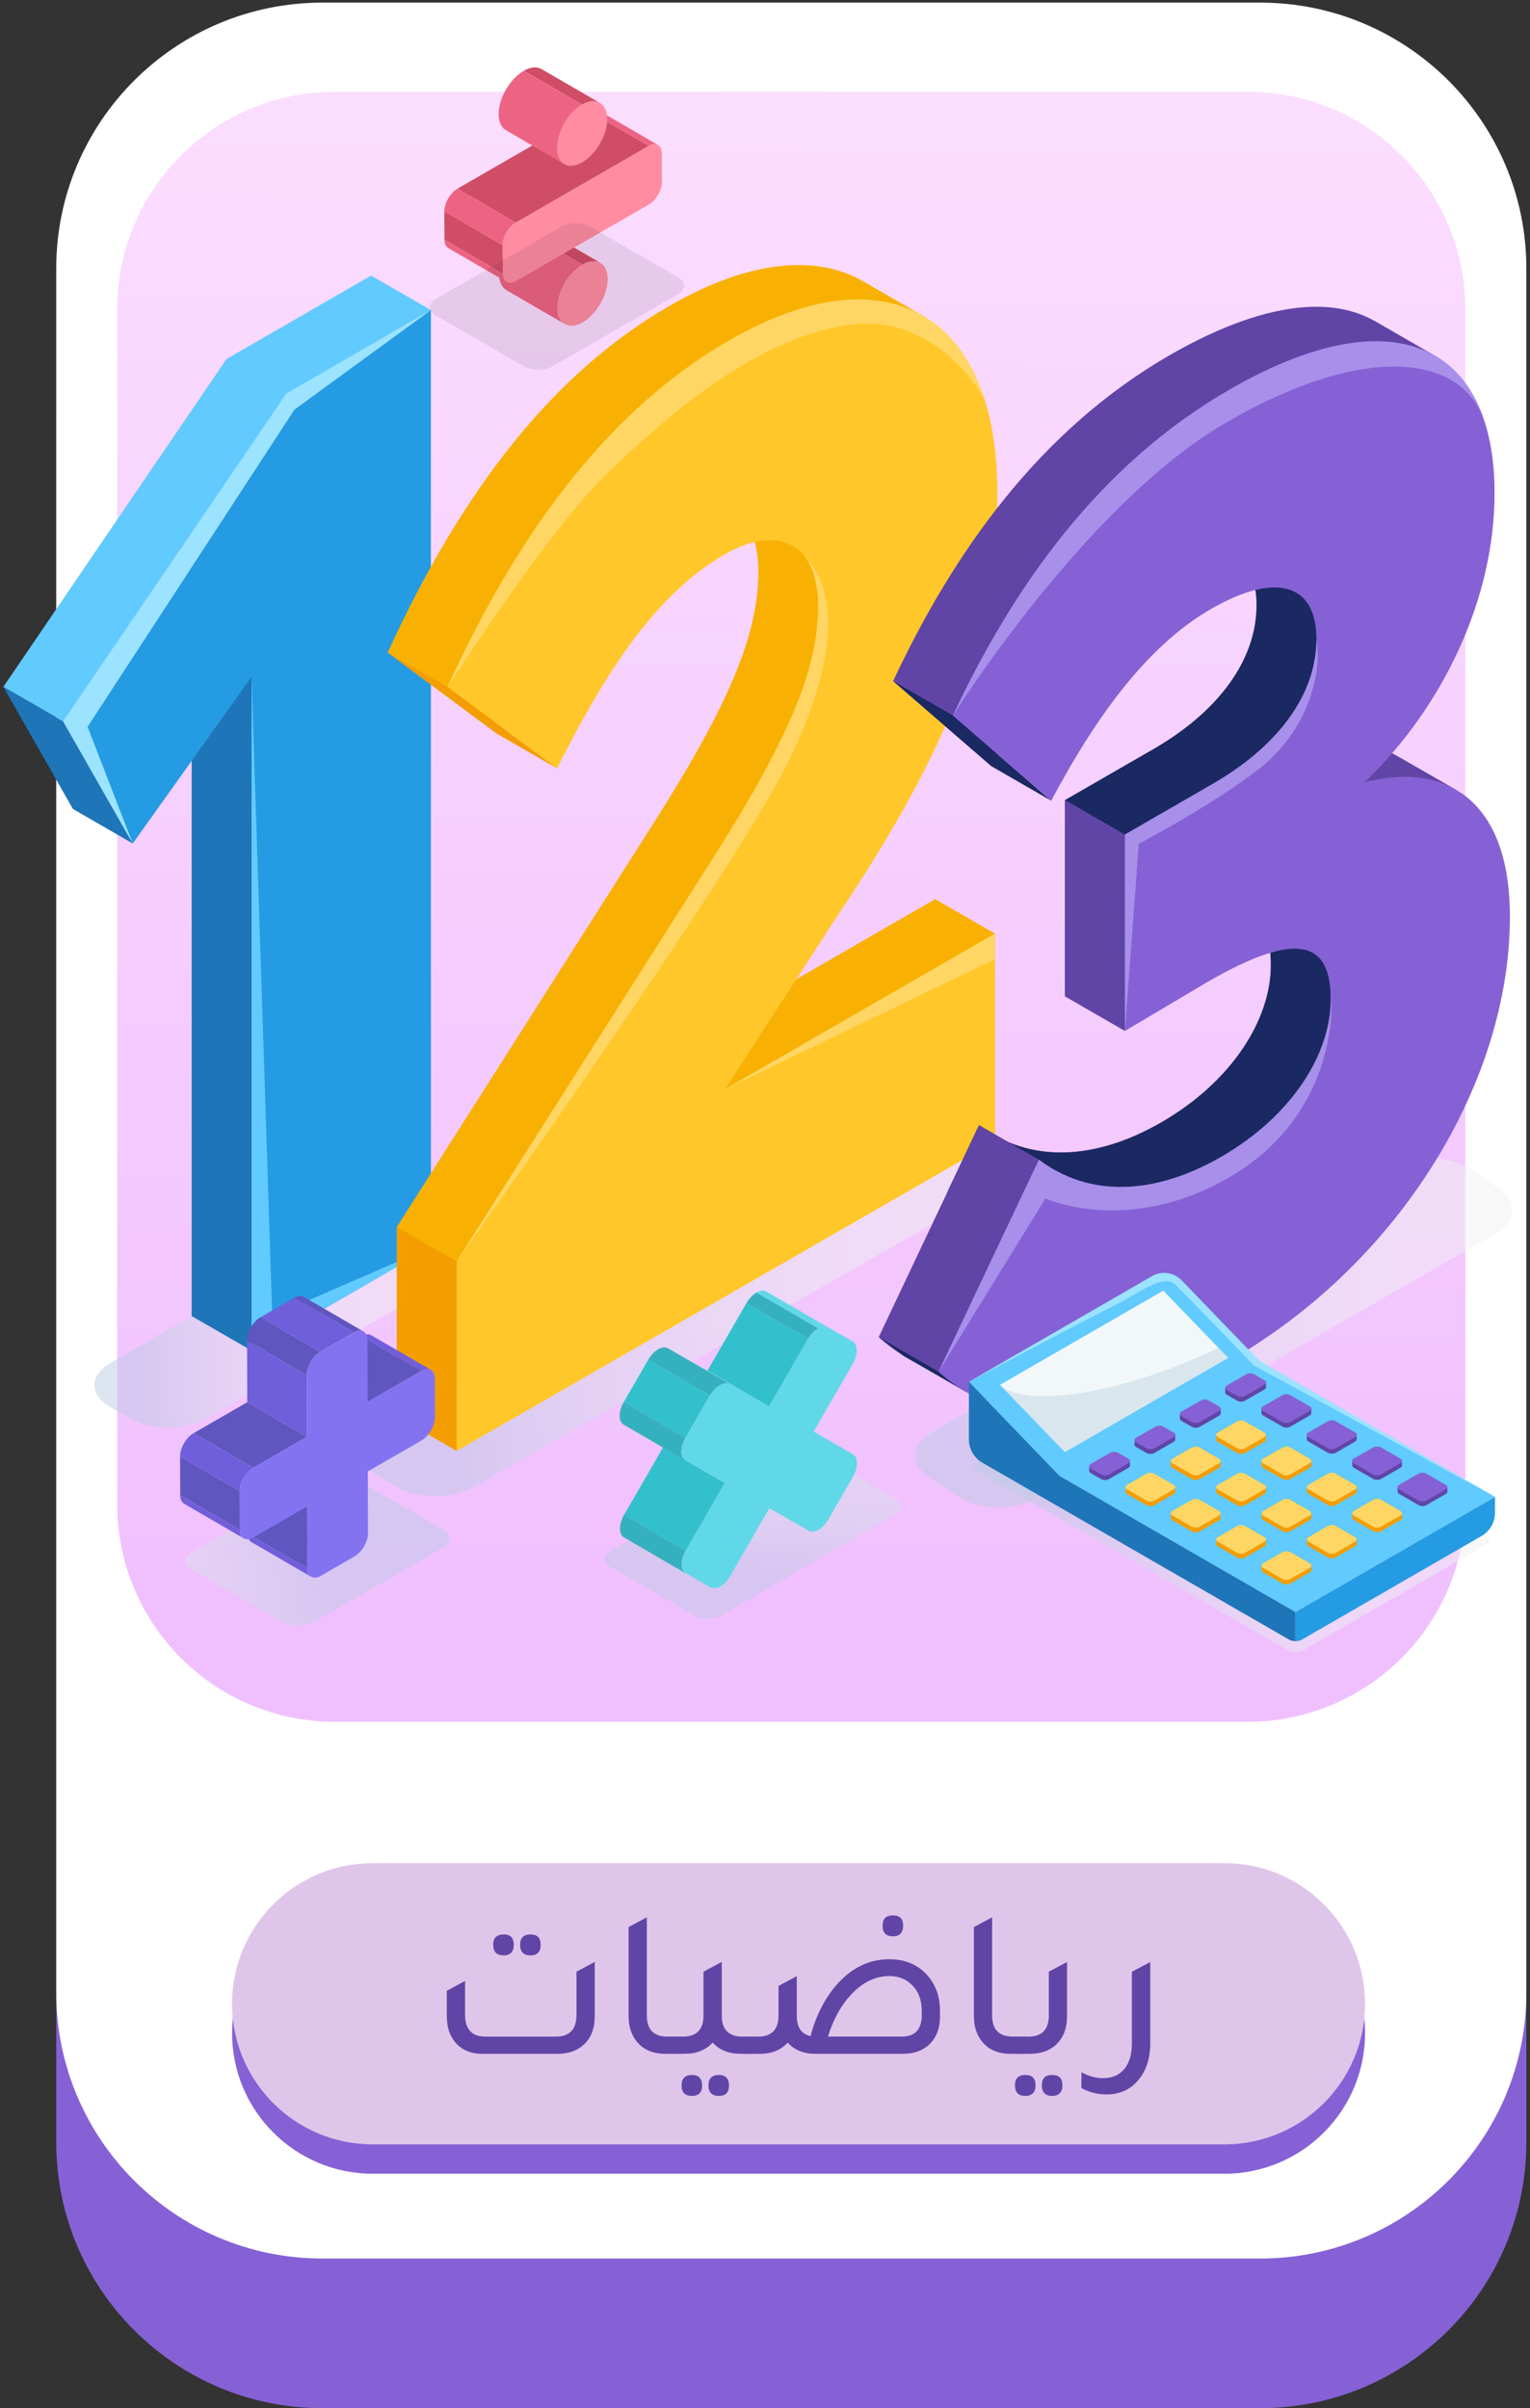 <svg width="263" height="414" viewBox="0 0 263 414" fill="none" xmlns="http://www.w3.org/2000/svg">
<rect x="0" y="0" width="263" height="414" fill="#333333" stroke="none"/>
<path d="M216.612 26.175H55.427C30.154 26.175 9.666 46.643 9.666 71.892V368.274C9.666 393.523 30.154 413.992 55.427 413.992H216.612C241.885 413.992 262.373 393.523 262.373 368.274V71.892C262.373 46.643 241.885 26.175 216.612 26.175Z" fill="#8661D5"/>
<path d="M216.612 0.449H55.427C30.154 0.449 9.666 20.917 9.666 46.166V342.548C9.666 367.797 30.154 388.266 55.427 388.266H216.612C241.885 388.266 262.373 367.797 262.373 342.548V46.166C262.373 20.917 241.885 0.449 216.612 0.449Z" fill="white"/>
<path d="M214.438 15.772H57.593C36.91 15.772 20.144 32.523 20.144 53.186V258.587C20.144 279.25 36.91 296 57.593 296H214.438C235.121 296 251.887 279.25 251.887 258.587V53.186C251.887 32.523 235.121 15.772 214.438 15.772Z" fill="url(#paint0_linear_87_4686)"/>
<path d="M210.449 325.346H64.089C50.726 325.346 39.894 336.168 39.894 349.518C39.894 362.868 50.726 373.691 64.089 373.691H210.449C223.812 373.691 234.644 362.868 234.644 349.518C234.644 336.168 223.812 325.346 210.449 325.346Z" fill="#8661D5"/>
<path d="M210.449 320.295H64.089C50.726 320.295 39.894 331.117 39.894 344.467C39.894 357.818 50.726 368.64 64.089 368.64H210.449C223.812 368.64 234.644 357.818 234.644 344.467C234.644 331.117 223.812 320.295 210.449 320.295Z" fill="white"/>
<g opacity="0.26">
<path d="M210.449 320.295H64.089C50.726 320.295 39.894 331.117 39.894 344.467C39.894 357.818 50.726 368.64 64.089 368.64H210.449C223.812 368.64 234.644 357.818 234.644 344.467C234.644 331.117 223.812 320.295 210.449 320.295Z" fill="#841DAA"/>
</g>
<path style="mix-blend-mode:multiply" opacity="0.5" d="M18.972 234.317L57.218 212.259C60.849 210.16 66.735 210.16 70.366 212.259L73.728 214.203C77.359 216.301 77.359 219.693 73.728 221.783L35.441 243.833C31.81 245.923 25.916 245.923 22.285 243.833L18.963 241.913C15.332 239.815 15.332 236.423 18.963 234.325L18.972 234.317Z" fill="url(#paint1_linear_87_4686)"/>
<path d="M43.239 232.178L32.949 226.248V110.38L43.239 116.35V232.178Z" fill="#1E75B8"/>
<path d="M43.24 116.35L22.822 145.012L10.854 124.02L49.223 67.655L74.07 53.316V214.398L43.24 232.186V116.35Z" fill="#259BE3"/>
<path d="M74.07 53.308L63.788 47.378L38.941 61.718L49.224 67.647L74.07 53.308Z" fill="#61CAFF"/>
<path d="M49.223 67.647L10.854 124.011L0.572 118.082L38.941 61.718L49.223 67.647Z" fill="#61CAFF"/>
<path d="M22.822 145.012L12.54 139.074L0.572 118.082L10.854 124.011L22.822 145.012Z" fill="#1E75B8"/>
<path d="M22.822 145.012L10.854 124.011L49.223 67.647L74.07 53.308L50.615 70.42L15.055 124.947L22.822 145.012Z" fill="#9CE3FF"/>
<path d="M43.239 116.35L46.797 226.248L74.07 214.39L43.239 232.178V116.35Z" fill="#61CAFF"/>
<path style="mix-blend-mode:multiply" opacity="0.5" d="M64.919 246.11L154.178 194.105C157.801 191.999 163.67 191.999 167.293 194.105L171.339 196.464C174.962 198.578 174.946 201.978 171.315 204.068L81.413 255.651C77.774 257.741 71.888 257.733 68.257 255.634L64.935 253.723C61.304 251.625 61.296 248.217 64.919 246.11Z" fill="url(#paint2_linear_87_4686)"/>
<path d="M171.021 160.498L160.739 154.569V190.144L171.021 196.22V160.498Z" fill="#F8B102"/>
<path d="M133.345 152.015C154.463 120.603 161.155 100.099 161.155 78.765C161.155 67.98 158.802 59.627 154.585 53.991L158.468 54.194L148.381 48.371H148.365C144.921 46.37 140.867 45.426 136.3 45.581H136.251H136.275C130.048 45.8 122.892 48.078 115.044 52.6C95.155 64.076 79.483 84.133 66.637 112.177L85.467 126.167C94.618 107.989 103.068 95.845 114.335 89.355C123.136 84.28 130.357 87.151 130.357 98.171C130.357 108.021 126.482 119.164 112.935 140.579L68.224 210.917V243.507L160.747 190.291V154.569L114.335 181.344L133.353 152.015H133.345Z" fill="#F8B102"/>
<path d="M78.499 216.846L123.209 146.508C136.764 125.093 140.631 113.95 140.631 104.101C140.631 93.08 133.418 90.209 124.61 95.284C113.342 101.783 104.9 113.926 95.741 132.096L76.911 118.107C89.758 90.062 105.429 70.005 125.318 58.529C152.428 42.897 171.437 53.975 171.437 84.686C171.437 106.02 164.745 126.533 143.627 157.936L124.61 187.265L171.022 160.49V196.212L78.499 249.429V216.838V216.846Z" fill="#FFC729"/>
<path d="M78.498 216.846L68.216 210.917V243.507L78.498 249.437V216.846Z" fill="#F39D00"/>
<path d="M76.919 118.107L66.637 112.177L85.467 126.167L95.749 132.096L76.919 118.107Z" fill="#F39D00"/>
<path d="M104.59 81.148C114.832 71.404 129.47 58.505 145.32 55.943C161.114 53.381 169.125 68.436 169.19 68.558C163.418 50.607 146.957 46.061 125.326 58.538C105.437 70.014 89.766 90.071 76.919 118.115C76.919 118.115 94.349 90.9 104.59 81.156V81.148Z" fill="#FFD664"/>
<path d="M138.392 95.772C139.8 97.643 140.631 100.4 140.631 104.101C140.631 113.95 136.756 125.093 123.209 146.508L78.498 216.846C78.498 216.846 126.538 149.624 135.803 130.372C145.068 111.12 143.122 100.4 138.392 95.772Z" fill="#FFD664"/>
<path d="M124.609 187.265L171.022 164.906V160.498L124.609 187.265Z" fill="#FFD664"/>
<path style="mix-blend-mode:multiply" opacity="0.5" d="M160.112 246.265L239.838 200.579C243.477 198.497 249.265 198.676 252.766 200.978L257.398 204.093C260.898 206.395 260.793 209.957 257.162 212.047L177.811 257.676C174.18 259.766 168.367 259.628 164.834 257.375L159.933 254.122C156.4 251.869 156.481 248.347 160.12 246.265H160.112Z" fill="url(#paint3_linear_87_4686)"/>
<path d="M250.242 135.748L240.506 130.144H240.449C236.028 127.354 230.345 126.972 224.28 128.558C237.835 115.585 246.636 96.911 246.636 78.855C246.636 73.056 245.732 68.135 244.006 64.166L244.763 64.597L246.896 61.295L236.223 55.13H236.191C232.902 53.283 228.896 52.47 224.207 52.812C217.711 53.283 209.936 55.943 201.046 61.067C178.69 73.958 163.906 94.918 153.526 117.082L170.427 131.722C178.348 116.838 187.149 104.963 197.887 98.765C208.796 92.47 216.017 94.17 216.017 104.019C216.017 113.869 209.504 122.547 197.358 129.314L183.103 137.537V171.299L197.358 162.84C212.671 154.007 218.476 155.813 218.476 165.898C218.476 175.276 211.784 185.931 199.646 192.942C188.378 199.441 177.119 200.075 168.311 193.43L151.06 229.876C161.798 239.628 178.87 240.799 201.225 227.908C230.443 211.055 249.282 180.026 249.282 151.657C249.282 144.776 247.971 139.562 245.748 135.748H250.25H250.242Z" fill="#6045A6"/>
<path d="M180.693 217.879L227.252 206.208C227.293 206.167 227.325 206.126 227.358 206.078L240.107 164.516L224.337 152.657L224.964 138.993L226.796 128.021C225.966 128.168 225.127 128.338 224.272 128.558C225.282 127.59 226.251 126.59 227.203 125.565L233.757 86.264L207.371 90.583L202.853 96.366C210.913 93.267 215.993 95.772 215.993 104.028C215.993 113.405 209.48 122.556 197.334 129.323L183.078 137.545V171.307L197.334 162.848C212.647 154.016 218.451 155.821 218.451 165.907C218.451 175.284 211.759 185.939 199.621 192.95C188.354 199.449 177.095 200.083 168.286 193.438L162.986 204.638L180.677 217.879H180.693Z" fill="#1A2962"/>
<path d="M178.585 199.367L168.311 193.43L151.06 229.876L161.334 235.805L178.585 199.367Z" fill="#6045A6"/>
<path d="M193.369 143.475L183.095 137.545V171.307L193.369 177.236V143.475Z" fill="#6045A6"/>
<path d="M163.8 123.011L153.526 117.082L170.419 131.722L180.693 137.651L163.8 123.011Z" fill="#1A2962"/>
<path d="M155.366 233.113L166.235 239.392L161.334 235.805L151.06 229.876L155.366 233.113Z" fill="#1A2962"/>
<path d="M161.333 235.805L178.584 199.359C187.385 206.004 198.652 205.37 209.919 198.871C222.066 191.868 228.75 181.206 228.75 171.828C228.75 161.742 222.937 159.937 207.632 168.77L193.377 177.228V143.467L207.632 135.244C219.778 128.477 226.291 119.327 226.291 109.949C226.291 100.099 219.07 98.399 208.161 104.695C197.423 110.884 188.622 122.767 180.701 137.651L163.8 123.011C174.18 100.847 188.972 79.888 211.319 66.996C239.838 50.55 256.909 59.457 256.909 84.784C256.909 102.84 248.109 121.514 234.554 134.487C247.93 130.99 259.547 136.952 259.547 157.586C259.547 185.955 240.709 216.984 211.49 233.837C189.135 246.728 172.063 245.557 161.325 235.805H161.333Z" fill="#8661D5"/>
<path d="M255.298 72.844C250.438 57.098 234.742 53.487 211.32 66.996C188.965 79.888 174.181 100.847 163.801 123.011C163.801 123.011 186.376 86.947 210.449 72.836C234.522 58.724 251.651 60.807 255.306 72.836L255.298 72.844Z" fill="#A78FEA"/>
<path d="M207.624 135.244L193.369 143.466V177.228L195.754 145.052C195.754 145.052 208.292 138.521 216.465 132.145C224.639 125.768 227.366 115.919 226.283 109.941C226.283 119.318 219.771 128.468 207.624 135.235V135.244Z" fill="#A78FEA"/>
<path d="M211.556 202.247C227.439 192.91 229.54 176.927 228.693 170.445C228.718 170.892 228.75 171.348 228.75 171.836C228.75 181.214 222.058 191.868 209.92 198.879C198.653 205.378 187.394 206.012 178.585 199.367L161.334 235.813L179.708 206.029C179.708 206.029 194.012 212.568 211.556 202.255V202.247Z" fill="#A78FEA"/>
<path style="mix-blend-mode:multiply" opacity="0.5" d="M53.84 278.896L76.244 266.004C77.668 265.175 77.66 263.841 76.236 263.019L60.54 253.967C59.115 253.145 56.811 253.145 55.386 253.967L32.982 266.858C31.566 267.68 31.574 269.014 32.998 269.835L48.694 278.888C50.119 279.709 52.423 279.709 53.84 278.888V278.896Z" fill="url(#paint4_linear_87_4686)"/>
<path d="M53.498 271.072L43.24 265.118C42.825 264.874 42.565 264.362 42.565 263.63L52.822 269.583C52.822 270.315 53.083 270.828 53.498 271.072Z" fill="#715EDA"/>
<path d="M63.821 229.551L74.078 235.504C73.655 235.26 73.069 235.293 72.426 235.667L62.168 229.713C62.811 229.339 63.397 229.307 63.821 229.551Z" fill="#715EDA"/>
<path d="M52.822 269.583L42.564 263.629L42.531 253.032L52.789 258.985L52.822 269.583Z" fill="#6056BF"/>
<path d="M63.193 240.994L52.935 235.041L62.167 229.713L72.425 235.667L63.193 240.994Z" fill="#6056BF"/>
<path d="M41.905 264.467L31.647 258.514C31.232 258.27 30.972 257.757 30.972 257.025L41.229 262.979C41.229 263.711 41.49 264.223 41.905 264.467Z" fill="#715EDA"/>
<path d="M52.228 222.946L62.486 228.9C62.062 228.656 61.476 228.688 60.833 229.063L50.575 223.109C51.218 222.735 51.804 222.702 52.228 222.946Z" fill="#6056BF"/>
<path d="M41.229 262.979L30.98 257.025L30.955 250.388L41.213 256.342L41.229 262.979Z" fill="#6056BF"/>
<path d="M43.525 252.332L33.275 246.379L42.499 241.059L52.757 247.013L43.525 252.332Z" fill="#6056BF"/>
<path d="M52.757 247.013L42.499 241.059L42.467 230.453L52.725 236.407L52.757 247.013Z" fill="#715EDA"/>
<path d="M55.037 232.405L44.787 226.452L50.575 223.109L60.833 229.063L55.037 232.405Z" fill="#715EDA"/>
<path d="M41.213 256.342L30.955 250.388C30.955 248.916 31.989 247.119 33.267 246.387L43.525 252.34C42.247 253.081 41.205 254.878 41.213 256.342Z" fill="#715EDA"/>
<path d="M60.833 229.063C62.111 228.322 63.161 228.916 63.161 230.388L63.194 240.986L72.425 235.659C73.704 234.919 74.754 235.512 74.754 236.984L74.77 243.629C74.77 245.102 73.736 246.899 72.458 247.631L63.226 252.958L63.259 263.556C63.259 265.028 62.225 266.826 60.947 267.558L55.158 270.901C53.88 271.641 52.83 271.047 52.83 269.575L52.797 258.977L43.565 264.296C42.287 265.037 41.237 264.443 41.237 262.971L41.221 256.326C41.221 254.854 42.255 253.056 43.533 252.324L52.765 247.005L52.732 236.407C52.732 234.935 53.766 233.137 55.044 232.405L60.833 229.063Z" fill="#8473F1"/>
<path d="M52.725 236.407L42.467 230.453C42.467 228.981 43.501 227.184 44.779 226.452L55.037 232.405C53.758 233.145 52.716 234.943 52.725 236.407Z" fill="#6056BF"/>
<path d="M93.169 39.367L103.207 45.191C102.426 44.735 101.335 44.8 100.13 45.492L90.092 39.668C91.297 38.977 92.379 38.911 93.169 39.367Z" fill="#D04D66"/>
<path d="M97.085 55.707L87.047 49.883C86.274 49.436 85.793 48.476 85.785 47.118C85.785 44.385 87.706 41.051 90.084 39.676L100.122 45.5C97.736 46.874 95.815 50.209 95.823 52.942C95.823 54.3 96.311 55.26 97.085 55.707Z" fill="#ED6482"/>
<path d="M100.13 45.5C102.515 44.125 104.453 45.223 104.461 47.964C104.461 50.705 102.54 54.032 100.154 55.414C97.769 56.789 95.831 55.683 95.823 52.942C95.823 50.209 97.745 46.874 100.122 45.5H100.13Z" fill="#FF8CA1"/>
<path d="M103.076 19.107L113.114 24.93C112.707 24.694 112.137 24.727 111.511 25.085L101.473 19.261C102.1 18.903 102.669 18.863 103.076 19.107Z" fill="#ED6482"/>
<path d="M87.096 48.476L77.058 42.653C76.651 42.417 76.398 41.921 76.398 41.205L86.436 47.029C86.436 47.744 86.689 48.24 87.096 48.476Z" fill="#ED6482"/>
<path d="M86.436 47.029L76.398 41.197L76.382 36.333L86.42 42.165L86.436 47.029Z" fill="#D04D66"/>
<path d="M88.675 38.269L78.637 32.437L101.472 19.261L111.51 25.093L88.675 38.269Z" fill="#D04D66"/>
<path d="M86.42 42.165L76.382 36.341C76.382 34.91 77.391 33.161 78.637 32.445L88.675 38.269C87.429 38.985 86.42 40.733 86.42 42.165Z" fill="#ED6482"/>
<path d="M111.511 25.093C112.756 24.377 113.766 24.955 113.774 26.386L113.79 31.25C113.79 32.681 112.789 34.422 111.543 35.146L88.699 48.322C87.454 49.038 86.436 48.468 86.436 47.029L86.42 42.165C86.42 40.733 87.429 38.985 88.675 38.269L111.519 25.093H111.511Z" fill="#FF8CA1"/>
<path d="M93.088 11.876L103.126 17.7C102.344 17.244 101.253 17.309 100.057 18L90.019 12.177C91.215 11.486 92.306 11.421 93.088 11.876Z" fill="#D04D66"/>
<path d="M97.012 28.216L86.974 22.392C86.2 21.945 85.72 20.985 85.712 19.627C85.712 16.886 87.633 13.56 90.01 12.185L100.048 18.009C97.663 19.383 95.742 22.718 95.75 25.451C95.75 26.809 96.23 27.769 97.012 28.216Z" fill="#ED6482"/>
<path d="M100.049 18C102.434 16.626 104.372 17.724 104.38 20.465C104.38 23.198 102.459 26.532 100.073 27.907C97.688 29.282 95.75 28.175 95.742 25.443C95.742 22.702 97.663 19.375 100.041 18H100.049Z" fill="#FF8CA1"/>
<path opacity="0.08" d="M95.009 62.97L116.575 50.559C117.942 49.761 117.934 48.476 116.566 47.687L101.457 38.968C100.081 38.179 97.866 38.179 96.491 38.968L74.925 51.38C73.565 52.169 73.565 53.454 74.941 54.251L90.051 62.97C91.427 63.759 93.641 63.759 95.009 62.97Z" fill="black"/>
<path style="mix-blend-mode:multiply" opacity="0.5" d="M124.056 277.668L153.853 260.368C155.155 259.612 155.147 258.383 153.845 257.635L139.451 249.331C138.141 248.575 136.032 248.575 134.721 249.331L104.925 266.631C103.622 267.387 103.631 268.607 104.941 269.364L119.335 277.668C120.645 278.424 122.754 278.424 124.056 277.668Z" fill="url(#paint5_linear_87_4686)"/>
<path d="M139.851 246.143L129.251 239.994L136.024 243.849L146.616 250.006L139.851 246.143Z" fill="#61D8E8"/>
<path d="M142.317 228.192L131.718 222.043L135.967 224.459L146.567 230.616L142.317 228.192Z" fill="#61D8E8"/>
<path d="M140.615 228.363L130.016 222.206C130.626 221.848 131.245 221.767 131.717 222.035L142.317 228.192C141.845 227.924 141.234 228.013 140.615 228.363Z" fill="#61D8E8"/>
<path d="M117.885 270.478L107.286 264.321C106.341 263.792 106.333 262.043 107.277 260.425L117.877 266.582C116.941 268.2 116.941 269.949 117.885 270.478Z" fill="#35B0BE"/>
<path d="M117.869 266.582L107.27 260.433L113.994 248.794L124.594 254.943L117.869 266.582Z" fill="#32C1CC"/>
<path d="M132.197 241.791L121.598 235.642L128.322 223.995L138.922 230.152L132.197 241.791Z" fill="#32C1CC"/>
<path d="M138.922 230.152L128.322 223.995C128.794 223.19 129.405 222.564 130.016 222.206L140.615 228.363C140.005 228.721 139.386 229.339 138.922 230.152Z" fill="#35B0BE"/>
<path d="M125.424 237.936L114.824 231.779L121.598 235.642L132.197 241.791L125.424 237.936Z" fill="#61D8E8"/>
<path d="M117.829 251.088L107.229 244.931C106.285 244.402 106.276 242.653 107.221 241.035L117.821 247.192C116.884 248.81 116.884 250.559 117.829 251.088Z" fill="#35B0BE"/>
<path d="M117.82 247.192L107.221 241.043L111.43 233.739L122.029 239.896L117.82 247.192Z" fill="#32C1CC"/>
<path d="M140.615 228.363C141.226 228.005 141.844 227.924 142.317 228.192L146.566 230.608C147.502 231.145 147.511 232.893 146.574 234.504L139.85 246.135L146.615 249.99C147.551 250.527 147.559 252.275 146.623 253.886L142.406 261.189C141.942 261.995 141.323 262.621 140.713 262.971C140.102 263.329 139.483 263.41 139.011 263.141L132.246 259.286L125.522 270.925C125.057 271.73 124.439 272.357 123.828 272.706C123.218 273.064 122.599 273.146 122.127 272.877L117.885 270.453C116.941 269.925 116.933 268.176 117.877 266.558L124.602 254.919L117.836 251.063C116.892 250.535 116.884 248.786 117.828 247.167L122.045 239.864C122.509 239.058 123.128 238.432 123.739 238.082C124.349 237.725 124.968 237.643 125.44 237.912L132.214 241.767L138.938 230.128C139.41 229.323 140.021 228.696 140.631 228.339L140.615 228.363Z" fill="#61D8E8"/>
<path d="M122.029 239.896L111.43 233.739C111.894 232.934 112.512 232.308 113.123 231.958C113.734 231.6 114.352 231.519 114.825 231.787L125.424 237.944C124.952 237.676 124.341 237.765 123.723 238.115C123.112 238.473 122.493 239.091 122.029 239.896Z" fill="#35B0BE"/>
<path style="mix-blend-mode:multiply" opacity="0.5" d="M167.896 252.845L221.359 283.686C222.091 284.109 223.28 284.109 224.021 283.686L255.657 265.435C256.39 265.012 256.39 264.329 255.657 263.898L202.195 233.056C201.462 232.633 200.273 232.633 199.532 233.056L167.896 251.307C167.164 251.73 167.164 252.413 167.896 252.845Z" fill="url(#paint6_linear_87_4686)"/>
<path d="M222.685 277.107V282.133C222.344 282.133 222.01 282.068 221.708 281.93C221.692 281.93 221.676 281.93 221.66 281.905L221.228 281.661L168.865 251.454C167.44 250.632 166.553 249.103 166.553 247.468V237.537L182.151 253.715L222.677 277.098L222.685 277.107Z" fill="#1E75B8"/>
<path d="M256.984 257.326V260.059C256.984 261.71 256.105 263.223 254.68 264.052L224.159 281.653L223.695 281.922C223.695 281.922 223.671 281.938 223.655 281.938C223.362 282.068 223.028 282.141 222.678 282.141V277.115L256.976 257.334L256.984 257.326Z" fill="#259BE3"/>
<path d="M256.983 257.326L216.449 233.951L203.122 220.116C201.795 218.733 199.687 218.44 198.026 219.4L166.561 237.554L182.151 253.739L222.685 277.123L256.983 257.342V257.326Z" fill="#61CAFF"/>
<path d="M216.848 242.198C216.848 242.198 216.848 242.23 216.848 242.247C216.848 242.263 216.848 242.279 216.848 242.296C216.848 242.312 216.848 242.328 216.848 242.344C216.848 242.361 216.848 242.377 216.848 242.393C216.848 242.409 216.848 242.426 216.848 242.442C216.848 242.458 216.848 242.475 216.848 242.491C216.848 242.507 216.848 242.523 216.848 242.54C216.848 242.556 216.848 242.572 216.848 242.588C216.848 242.605 216.848 242.621 216.848 242.637C216.848 242.653 216.848 242.67 216.848 242.686C216.848 242.702 216.848 242.719 216.848 242.735C216.848 242.751 216.848 242.767 216.848 242.784C216.848 242.8 216.848 242.816 216.848 242.832C216.848 242.849 216.848 242.865 216.848 242.881C216.848 242.897 216.848 242.914 216.848 242.93C216.84 243.076 216.921 243.223 217.117 243.337L220.463 245.264C220.829 245.476 221.423 245.476 221.79 245.264L225.136 243.337C225.331 243.223 225.413 243.076 225.404 242.93C225.404 242.914 225.404 242.897 225.404 242.881C225.404 242.865 225.404 242.849 225.404 242.832C225.404 242.816 225.404 242.8 225.404 242.784C225.404 242.767 225.404 242.751 225.404 242.735C225.404 242.719 225.404 242.702 225.404 242.686C225.404 242.67 225.404 242.653 225.404 242.637C225.404 242.621 225.404 242.605 225.404 242.588C225.404 242.572 225.404 242.556 225.404 242.54C225.404 242.523 225.404 242.507 225.404 242.491C225.404 242.475 225.404 242.458 225.404 242.442C225.404 242.426 225.404 242.409 225.404 242.393C225.404 242.377 225.404 242.361 225.404 242.344C225.404 242.328 225.404 242.312 225.404 242.296C225.404 242.279 225.404 242.263 225.404 242.247C225.404 242.23 225.404 242.214 225.404 242.198C225.413 242.052 225.331 241.905 225.136 241.791L221.79 239.864C221.423 239.652 220.829 239.652 220.463 239.864L217.117 241.791C216.921 241.905 216.84 242.052 216.848 242.198Z" fill="#6045A6"/>
<path d="M225.144 250.779L221.798 248.851C221.431 248.64 220.837 248.64 220.471 248.851L217.125 250.779C216.929 250.893 216.848 251.039 216.856 251.185C216.856 251.202 216.856 251.218 216.856 251.234C216.856 251.25 216.856 251.267 216.856 251.283C216.856 251.299 216.856 251.316 216.856 251.332C216.856 251.348 216.856 251.364 216.856 251.381C216.856 251.397 216.856 251.413 216.856 251.429C216.856 251.446 216.856 251.462 216.856 251.478C216.856 251.494 216.856 251.511 216.856 251.527C216.856 251.543 216.856 251.56 216.856 251.576C216.856 251.592 216.856 251.608 216.856 251.625C216.856 251.641 216.856 251.657 216.856 251.673C216.856 251.69 216.856 251.706 216.856 251.722C216.856 251.738 216.856 251.755 216.856 251.771C216.856 251.787 216.856 251.804 216.856 251.82C216.856 251.836 216.856 251.852 216.856 251.869C216.856 251.885 216.856 251.901 216.856 251.917C216.848 252.064 216.929 252.21 217.125 252.324L220.471 254.252C220.837 254.463 221.431 254.463 221.798 254.252L225.144 252.324C225.339 252.21 225.42 252.064 225.412 251.917C225.412 251.901 225.412 251.885 225.412 251.869C225.412 251.852 225.412 251.836 225.412 251.82C225.412 251.804 225.412 251.787 225.412 251.771C225.412 251.755 225.412 251.738 225.412 251.722C225.412 251.706 225.412 251.69 225.412 251.673C225.412 251.657 225.412 251.641 225.412 251.625C225.412 251.608 225.412 251.592 225.412 251.576C225.412 251.56 225.412 251.543 225.412 251.527C225.412 251.511 225.412 251.494 225.412 251.478C225.412 251.462 225.412 251.446 225.412 251.429C225.412 251.413 225.412 251.397 225.412 251.381C225.412 251.364 225.412 251.348 225.412 251.332C225.412 251.316 225.412 251.299 225.412 251.283C225.412 251.267 225.412 251.25 225.412 251.234C225.412 251.218 225.412 251.202 225.412 251.185C225.42 251.039 225.339 250.893 225.144 250.779Z" fill="#F39D00"/>
<path d="M224.647 246.688C224.647 246.688 224.647 246.72 224.647 246.736C224.647 246.753 224.647 246.769 224.647 246.785C224.647 246.801 224.647 246.818 224.647 246.834C224.647 246.85 224.647 246.867 224.647 246.883C224.647 246.899 224.647 246.915 224.647 246.932C224.647 246.948 224.647 246.964 224.647 246.98C224.647 246.997 224.647 247.013 224.647 247.029C224.647 247.045 224.647 247.062 224.647 247.078C224.647 247.094 224.647 247.111 224.647 247.127C224.647 247.143 224.647 247.159 224.647 247.176C224.647 247.192 224.647 247.208 224.647 247.224C224.647 247.241 224.647 247.257 224.647 247.273C224.647 247.289 224.647 247.306 224.647 247.322C224.647 247.338 224.647 247.355 224.647 247.371C224.647 247.387 224.647 247.403 224.647 247.42C224.639 247.566 224.72 247.712 224.916 247.826L228.262 249.754C228.628 249.965 229.222 249.965 229.589 249.754L232.935 247.826C233.13 247.712 233.211 247.566 233.203 247.42C233.203 247.403 233.203 247.387 233.203 247.371C233.203 247.355 233.203 247.338 233.203 247.322C233.203 247.306 233.203 247.289 233.203 247.273C233.203 247.257 233.203 247.241 233.203 247.224C233.203 247.208 233.203 247.192 233.203 247.176C233.203 247.159 233.203 247.143 233.203 247.127C233.203 247.111 233.203 247.094 233.203 247.078C233.203 247.062 233.203 247.045 233.203 247.029C233.203 247.013 233.203 246.997 233.203 246.98C233.203 246.964 233.203 246.948 233.203 246.932C233.203 246.915 233.203 246.899 233.203 246.883C233.203 246.867 233.203 246.85 233.203 246.834C233.203 246.818 233.203 246.801 233.203 246.785C233.203 246.769 233.203 246.753 233.203 246.736C233.203 246.72 233.203 246.704 233.203 246.688C233.211 246.541 233.13 246.395 232.935 246.281L229.589 244.353C229.222 244.142 228.628 244.142 228.262 244.353L224.916 246.281C224.72 246.395 224.639 246.541 224.647 246.688Z" fill="#6045A6"/>
<path d="M225.144 259.766L221.798 257.839C221.431 257.627 220.837 257.627 220.471 257.839L217.125 259.766C216.929 259.88 216.848 260.026 216.856 260.173C216.856 260.189 216.856 260.205 216.856 260.222C216.856 260.238 216.856 260.254 216.856 260.27C216.856 260.287 216.856 260.303 216.856 260.319C216.856 260.335 216.856 260.352 216.856 260.368C216.856 260.384 216.856 260.401 216.856 260.417C216.856 260.433 216.856 260.449 216.856 260.466C216.856 260.482 216.856 260.498 216.856 260.514C216.856 260.531 216.856 260.547 216.856 260.563C216.856 260.579 216.856 260.596 216.856 260.612C216.856 260.628 216.856 260.645 216.856 260.661C216.856 260.677 216.856 260.693 216.856 260.71C216.856 260.726 216.856 260.742 216.856 260.758C216.856 260.775 216.856 260.791 216.856 260.807C216.856 260.823 216.856 260.84 216.856 260.856C216.856 260.872 216.856 260.889 216.856 260.905C216.848 261.051 216.929 261.198 217.125 261.311L220.471 263.239C220.837 263.451 221.431 263.451 221.798 263.239L225.144 261.311C225.339 261.198 225.42 261.051 225.412 260.905C225.412 260.889 225.412 260.872 225.412 260.856C225.412 260.84 225.412 260.823 225.412 260.807C225.412 260.791 225.412 260.775 225.412 260.758C225.412 260.742 225.412 260.726 225.412 260.71C225.412 260.693 225.412 260.677 225.412 260.661C225.412 260.645 225.412 260.628 225.412 260.612C225.412 260.596 225.412 260.579 225.412 260.563C225.412 260.547 225.412 260.531 225.412 260.514C225.412 260.498 225.412 260.482 225.412 260.466C225.412 260.449 225.412 260.433 225.412 260.417C225.412 260.401 225.412 260.384 225.412 260.368C225.412 260.352 225.412 260.335 225.412 260.319C225.412 260.303 225.412 260.287 225.412 260.27C225.412 260.254 225.412 260.238 225.412 260.222C225.412 260.205 225.412 260.189 225.412 260.173C225.42 260.026 225.339 259.88 225.144 259.766Z" fill="#F39D00"/>
<path d="M232.935 255.277L229.589 253.349C229.222 253.137 228.628 253.137 228.262 253.349L224.916 255.277C224.72 255.39 224.639 255.537 224.647 255.683C224.647 255.699 224.647 255.716 224.647 255.732C224.647 255.748 224.647 255.765 224.647 255.781C224.647 255.797 224.647 255.813 224.647 255.83C224.647 255.846 224.647 255.862 224.647 255.878C224.647 255.895 224.647 255.911 224.647 255.927C224.647 255.943 224.647 255.96 224.647 255.976C224.647 255.992 224.647 256.009 224.647 256.025C224.647 256.041 224.647 256.057 224.647 256.074C224.647 256.09 224.647 256.106 224.647 256.122C224.647 256.139 224.647 256.155 224.647 256.171C224.647 256.187 224.647 256.204 224.647 256.22C224.647 256.236 224.647 256.253 224.647 256.269C224.647 256.285 224.647 256.301 224.647 256.318C224.647 256.334 224.647 256.35 224.647 256.366C224.647 256.383 224.647 256.399 224.647 256.415C224.639 256.562 224.72 256.708 224.916 256.822L228.262 258.75C228.628 258.961 229.222 258.961 229.589 258.75L232.935 256.822C233.13 256.708 233.211 256.562 233.203 256.415C233.203 256.399 233.203 256.383 233.203 256.366C233.203 256.35 233.203 256.334 233.203 256.318C233.203 256.301 233.203 256.285 233.203 256.269C233.203 256.253 233.203 256.236 233.203 256.22C233.203 256.204 233.203 256.187 233.203 256.171C233.203 256.155 233.203 256.139 233.203 256.122C233.203 256.106 233.203 256.09 233.203 256.074C233.203 256.057 233.203 256.041 233.203 256.025C233.203 256.009 233.203 255.992 233.203 255.976C233.203 255.96 233.203 255.943 233.203 255.927C233.203 255.911 233.203 255.895 233.203 255.878C233.203 255.862 233.203 255.846 233.203 255.83C233.203 255.813 233.203 255.797 233.203 255.781C233.203 255.765 233.203 255.748 233.203 255.732C233.203 255.716 233.203 255.699 233.203 255.683C233.211 255.537 233.13 255.39 232.935 255.277Z" fill="#F39D00"/>
<path d="M232.438 251.185C232.438 251.185 232.438 251.218 232.438 251.234C232.438 251.25 232.438 251.267 232.438 251.283C232.438 251.299 232.438 251.316 232.438 251.332C232.438 251.348 232.438 251.364 232.438 251.381C232.438 251.397 232.438 251.413 232.438 251.429C232.438 251.446 232.438 251.462 232.438 251.478C232.438 251.494 232.438 251.511 232.438 251.527C232.438 251.543 232.438 251.56 232.438 251.576C232.438 251.592 232.438 251.608 232.438 251.625C232.438 251.641 232.438 251.657 232.438 251.673C232.438 251.69 232.438 251.706 232.438 251.722C232.438 251.738 232.438 251.755 232.438 251.771C232.438 251.787 232.438 251.804 232.438 251.82C232.438 251.836 232.438 251.852 232.438 251.869C232.438 251.885 232.438 251.901 232.438 251.917C232.43 252.064 232.511 252.21 232.707 252.324L236.053 254.252C236.419 254.463 237.013 254.463 237.38 254.252L240.726 252.324C240.921 252.21 241.002 252.064 240.994 251.917C240.994 251.901 240.994 251.885 240.994 251.869C240.994 251.852 240.994 251.836 240.994 251.82C240.994 251.804 240.994 251.787 240.994 251.771C240.994 251.755 240.994 251.738 240.994 251.722C240.994 251.706 240.994 251.69 240.994 251.673C240.994 251.657 240.994 251.641 240.994 251.625C240.994 251.608 240.994 251.592 240.994 251.576C240.994 251.56 240.994 251.543 240.994 251.527C240.994 251.511 240.994 251.494 240.994 251.478C240.994 251.462 240.994 251.446 240.994 251.429C240.994 251.413 240.994 251.397 240.994 251.381C240.994 251.364 240.994 251.348 240.994 251.332C240.994 251.316 240.994 251.299 240.994 251.283C240.994 251.267 240.994 251.25 240.994 251.234C240.994 251.218 240.994 251.202 240.994 251.185C241.002 251.039 240.921 250.893 240.726 250.779L237.38 248.851C237.013 248.64 236.419 248.64 236.053 248.851L232.707 250.779C232.511 250.893 232.43 251.039 232.438 251.185Z" fill="#6045A6"/>
<path d="M225.144 268.762L221.798 266.834C221.431 266.623 220.837 266.623 220.471 266.834L217.125 268.762C216.929 268.876 216.848 269.022 216.856 269.168C216.856 269.185 216.856 269.201 216.856 269.217C216.856 269.233 216.856 269.25 216.856 269.266C216.856 269.282 216.856 269.299 216.856 269.315C216.856 269.331 216.856 269.347 216.856 269.364C216.856 269.38 216.856 269.396 216.856 269.412C216.856 269.429 216.856 269.445 216.856 269.461C216.856 269.477 216.856 269.494 216.856 269.51C216.856 269.526 216.856 269.543 216.856 269.559C216.856 269.575 216.856 269.591 216.856 269.608C216.856 269.624 216.856 269.64 216.856 269.656C216.856 269.673 216.856 269.689 216.856 269.705C216.856 269.721 216.856 269.738 216.856 269.754C216.856 269.77 216.856 269.787 216.856 269.803C216.856 269.819 216.856 269.835 216.856 269.852C216.856 269.868 216.856 269.884 216.856 269.9C216.848 270.047 216.929 270.193 217.125 270.307L220.471 272.235C220.837 272.446 221.431 272.446 221.798 272.235L225.144 270.307C225.339 270.193 225.42 270.047 225.412 269.9C225.412 269.884 225.412 269.868 225.412 269.852C225.412 269.835 225.412 269.819 225.412 269.803C225.412 269.787 225.412 269.77 225.412 269.754C225.412 269.738 225.412 269.721 225.412 269.705C225.412 269.689 225.412 269.673 225.412 269.656C225.412 269.64 225.412 269.624 225.412 269.608C225.412 269.591 225.412 269.575 225.412 269.559C225.412 269.543 225.412 269.526 225.412 269.51C225.412 269.494 225.412 269.477 225.412 269.461C225.412 269.445 225.412 269.429 225.412 269.412C225.412 269.396 225.412 269.38 225.412 269.364C225.412 269.347 225.412 269.331 225.412 269.315C225.412 269.299 225.412 269.282 225.412 269.266C225.412 269.25 225.412 269.233 225.412 269.217C225.412 269.201 225.412 269.185 225.412 269.168C225.42 269.022 225.339 268.876 225.144 268.762Z" fill="#F39D00"/>
<path d="M232.935 264.264L229.589 262.336C229.222 262.125 228.628 262.125 228.262 262.336L224.916 264.264C224.72 264.378 224.639 264.524 224.647 264.671C224.647 264.687 224.647 264.703 224.647 264.719C224.647 264.736 224.647 264.752 224.647 264.768C224.647 264.784 224.647 264.801 224.647 264.817C224.647 264.833 224.647 264.85 224.647 264.866C224.647 264.882 224.647 264.898 224.647 264.915C224.647 264.931 224.647 264.947 224.647 264.963C224.647 264.98 224.647 264.996 224.647 265.012C224.647 265.028 224.647 265.045 224.647 265.061C224.647 265.077 224.647 265.094 224.647 265.11C224.647 265.126 224.647 265.142 224.647 265.159C224.647 265.175 224.647 265.191 224.647 265.207C224.647 265.224 224.647 265.24 224.647 265.256C224.647 265.272 224.647 265.289 224.647 265.305C224.647 265.321 224.647 265.338 224.647 265.354C224.647 265.37 224.647 265.386 224.647 265.403C224.639 265.549 224.72 265.695 224.916 265.809L228.262 267.737C228.628 267.948 229.222 267.948 229.589 267.737L232.935 265.809C233.13 265.695 233.211 265.549 233.203 265.403C233.203 265.386 233.203 265.37 233.203 265.354C233.203 265.338 233.203 265.321 233.203 265.305C233.203 265.289 233.203 265.272 233.203 265.256C233.203 265.24 233.203 265.224 233.203 265.207C233.203 265.191 233.203 265.175 233.203 265.159C233.203 265.142 233.203 265.126 233.203 265.11C233.203 265.094 233.203 265.077 233.203 265.061C233.203 265.045 233.203 265.028 233.203 265.012C233.203 264.996 233.203 264.98 233.203 264.963C233.203 264.947 233.203 264.931 233.203 264.915C233.203 264.898 233.203 264.882 233.203 264.866C233.203 264.85 233.203 264.833 233.203 264.817C233.203 264.801 233.203 264.784 233.203 264.768C233.203 264.752 233.203 264.736 233.203 264.719C233.203 264.703 233.203 264.687 233.203 264.671C233.211 264.524 233.13 264.378 232.935 264.264Z" fill="#F39D00"/>
<path d="M240.734 259.766L237.388 257.839C237.022 257.627 236.428 257.627 236.061 257.839L232.716 259.766C232.52 259.88 232.439 260.026 232.447 260.173C232.447 260.189 232.447 260.205 232.447 260.222C232.447 260.238 232.447 260.254 232.447 260.27C232.447 260.287 232.447 260.303 232.447 260.319C232.447 260.335 232.447 260.352 232.447 260.368C232.447 260.384 232.447 260.401 232.447 260.417C232.447 260.433 232.447 260.449 232.447 260.466C232.447 260.482 232.447 260.498 232.447 260.514C232.447 260.531 232.447 260.547 232.447 260.563C232.447 260.579 232.447 260.596 232.447 260.612C232.447 260.628 232.447 260.645 232.447 260.661C232.447 260.677 232.447 260.693 232.447 260.71C232.447 260.726 232.447 260.742 232.447 260.758C232.447 260.775 232.447 260.791 232.447 260.807C232.447 260.823 232.447 260.84 232.447 260.856C232.447 260.872 232.447 260.889 232.447 260.905C232.439 261.051 232.52 261.198 232.716 261.311L236.061 263.239C236.428 263.451 237.022 263.451 237.388 263.239L240.734 261.311C240.93 261.198 241.011 261.051 241.003 260.905C241.003 260.889 241.003 260.872 241.003 260.856C241.003 260.84 241.003 260.823 241.003 260.807C241.003 260.791 241.003 260.775 241.003 260.758C241.003 260.742 241.003 260.726 241.003 260.71C241.003 260.693 241.003 260.677 241.003 260.661C241.003 260.645 241.003 260.628 241.003 260.612C241.003 260.596 241.003 260.579 241.003 260.563C241.003 260.547 241.003 260.531 241.003 260.514C241.003 260.498 241.003 260.482 241.003 260.466C241.003 260.449 241.003 260.433 241.003 260.417C241.003 260.401 241.003 260.384 241.003 260.368C241.003 260.352 241.003 260.335 241.003 260.319C241.003 260.303 241.003 260.287 241.003 260.27C241.003 260.254 241.003 260.238 241.003 260.222C241.003 260.205 241.003 260.189 241.003 260.173C241.011 260.026 240.93 259.88 240.734 259.766Z" fill="#F39D00"/>
<path d="M248.794 255.683C248.802 255.537 248.721 255.39 248.525 255.277L245.179 253.349C244.813 253.137 244.219 253.137 243.852 253.349L240.507 255.277C240.311 255.39 240.23 255.537 240.238 255.683C240.238 255.699 240.238 255.716 240.238 255.732C240.238 255.748 240.238 255.765 240.238 255.781C240.238 255.797 240.238 255.813 240.238 255.83C240.238 255.846 240.238 255.862 240.238 255.878C240.238 255.895 240.238 255.911 240.238 255.927C240.238 255.943 240.238 255.96 240.238 255.976C240.238 255.992 240.238 256.009 240.238 256.025C240.238 256.041 240.238 256.057 240.238 256.074C240.238 256.09 240.238 256.106 240.238 256.122C240.238 256.139 240.238 256.155 240.238 256.171C240.238 256.187 240.238 256.204 240.238 256.22C240.238 256.236 240.238 256.253 240.238 256.269C240.238 256.285 240.238 256.301 240.238 256.318C240.238 256.334 240.238 256.35 240.238 256.366C240.238 256.383 240.238 256.399 240.238 256.415C240.23 256.562 240.311 256.708 240.507 256.822L243.852 258.75C244.219 258.961 244.813 258.961 245.179 258.75L248.525 256.822C248.721 256.708 248.802 256.562 248.794 256.415C248.794 256.399 248.794 256.383 248.794 256.366C248.794 256.35 248.794 256.334 248.794 256.318C248.794 256.301 248.794 256.285 248.794 256.269C248.794 256.253 248.794 256.236 248.794 256.22C248.794 256.204 248.794 256.187 248.794 256.171C248.794 256.155 248.794 256.139 248.794 256.122C248.794 256.106 248.794 256.09 248.794 256.074C248.794 256.057 248.794 256.041 248.794 256.025C248.794 256.009 248.794 255.992 248.794 255.976C248.794 255.96 248.794 255.943 248.794 255.927C248.794 255.911 248.794 255.895 248.794 255.878C248.794 255.862 248.794 255.846 248.794 255.83C248.794 255.813 248.794 255.797 248.794 255.781C248.794 255.765 248.794 255.748 248.794 255.732C248.794 255.716 248.794 255.699 248.794 255.683Z" fill="#6045A6"/>
<path d="M194.232 251.942C194.232 251.942 194.232 251.909 194.232 251.893C194.232 251.877 194.232 251.86 194.232 251.844C194.232 251.828 194.232 251.812 194.232 251.795C194.232 251.779 194.232 251.763 194.232 251.747C194.232 251.73 194.232 251.714 194.232 251.698C194.232 251.682 194.232 251.665 194.232 251.649C194.232 251.633 194.232 251.616 194.232 251.6C194.232 251.584 194.232 251.568 194.232 251.551C194.232 251.535 194.232 251.519 194.232 251.503C194.232 251.486 194.232 251.47 194.232 251.454C194.232 251.438 194.232 251.421 194.232 251.405C194.232 251.389 194.232 251.372 194.232 251.356C194.232 251.34 194.232 251.324 194.232 251.307C194.232 251.291 194.232 251.275 194.232 251.259C194.232 251.242 194.232 251.226 194.232 251.21C194.24 251.063 194.159 250.917 193.964 250.803L192.173 249.77C191.806 249.559 191.212 249.559 190.846 249.77L187.5 251.698C187.304 251.812 187.223 251.958 187.231 252.104C187.231 252.121 187.231 252.137 187.231 252.153C187.231 252.17 187.231 252.186 187.231 252.202C187.231 252.218 187.231 252.235 187.231 252.251C187.231 252.267 187.231 252.283 187.231 252.3C187.231 252.316 187.231 252.332 187.231 252.348C187.231 252.365 187.231 252.381 187.231 252.397C187.231 252.414 187.231 252.43 187.231 252.446C187.231 252.462 187.231 252.479 187.231 252.495C187.231 252.511 187.231 252.527 187.231 252.544C187.231 252.56 187.231 252.576 187.231 252.592C187.231 252.609 187.231 252.625 187.231 252.641C187.231 252.658 187.231 252.674 187.231 252.69C187.231 252.706 187.231 252.723 187.231 252.739C187.231 252.755 187.231 252.771 187.231 252.788C187.231 252.804 187.231 252.82 187.231 252.836C187.223 252.983 187.304 253.129 187.5 253.243L189.291 254.276C189.657 254.488 190.251 254.488 190.618 254.276L193.964 252.348C194.159 252.235 194.24 252.088 194.232 251.942Z" fill="#6045A6"/>
<path d="M195.291 248.754L197.082 249.786C197.448 249.998 198.042 249.998 198.409 249.786L201.755 247.859C201.95 247.745 202.032 247.599 202.023 247.452C202.023 247.436 202.023 247.42 202.023 247.403C202.023 247.387 202.023 247.371 202.023 247.355C202.023 247.338 202.023 247.322 202.023 247.306C202.023 247.289 202.023 247.273 202.023 247.257C202.023 247.241 202.023 247.224 202.023 247.208C202.023 247.192 202.023 247.176 202.023 247.159C202.023 247.143 202.023 247.127 202.023 247.111C202.023 247.094 202.023 247.078 202.023 247.062C202.023 247.046 202.023 247.029 202.023 247.013C202.023 246.997 202.023 246.98 202.023 246.964C202.023 246.948 202.023 246.932 202.023 246.915C202.023 246.899 202.023 246.883 202.023 246.867C202.023 246.85 202.023 246.834 202.023 246.818C202.023 246.801 202.023 246.785 202.023 246.769C202.023 246.753 202.023 246.736 202.023 246.72C202.032 246.574 201.95 246.427 201.755 246.313L199.964 245.281C199.597 245.069 199.003 245.069 198.637 245.281L195.291 247.208C195.095 247.322 195.014 247.468 195.022 247.615C195.022 247.631 195.022 247.647 195.022 247.664C195.022 247.68 195.022 247.696 195.022 247.712C195.022 247.729 195.022 247.745 195.022 247.761C195.022 247.777 195.022 247.794 195.022 247.81C195.022 247.826 195.022 247.843 195.022 247.859C195.022 247.875 195.022 247.891 195.022 247.908C195.022 247.924 195.022 247.94 195.022 247.956C195.022 247.973 195.022 247.989 195.022 248.005C195.022 248.022 195.022 248.038 195.022 248.054C195.022 248.07 195.022 248.087 195.022 248.103C195.022 248.119 195.022 248.135 195.022 248.152C195.022 248.168 195.022 248.184 195.022 248.2C195.022 248.217 195.022 248.233 195.022 248.249C195.022 248.266 195.022 248.282 195.022 248.298C195.022 248.314 195.022 248.331 195.022 248.347C195.014 248.493 195.095 248.64 195.291 248.754Z" fill="#6045A6"/>
<path d="M203.09 244.264L204.881 245.297C205.247 245.508 205.841 245.508 206.208 245.297L209.554 243.369C209.749 243.255 209.83 243.109 209.822 242.963C209.822 242.946 209.822 242.93 209.822 242.914C209.822 242.897 209.822 242.881 209.822 242.865C209.822 242.849 209.822 242.832 209.822 242.816C209.822 242.8 209.822 242.784 209.822 242.767C209.822 242.751 209.822 242.735 209.822 242.719C209.822 242.702 209.822 242.686 209.822 242.67C209.822 242.653 209.822 242.637 209.822 242.621C209.822 242.605 209.822 242.588 209.822 242.572C209.822 242.556 209.822 242.54 209.822 242.523C209.822 242.507 209.822 242.491 209.822 242.475C209.822 242.458 209.822 242.442 209.822 242.426C209.822 242.409 209.822 242.393 209.822 242.377C209.822 242.361 209.822 242.344 209.822 242.328C209.822 242.312 209.822 242.296 209.822 242.279C209.822 242.263 209.822 242.247 209.822 242.231C209.83 242.084 209.749 241.938 209.554 241.824L207.763 240.791C207.396 240.579 206.802 240.579 206.436 240.791L203.09 242.719C202.894 242.832 202.813 242.979 202.821 243.125C202.821 243.142 202.821 243.158 202.821 243.174C202.821 243.19 202.821 243.207 202.821 243.223C202.821 243.239 202.821 243.255 202.821 243.272C202.821 243.288 202.821 243.304 202.821 243.32C202.821 243.337 202.821 243.353 202.821 243.369C202.821 243.385 202.821 243.402 202.821 243.418C202.821 243.434 202.821 243.451 202.821 243.467C202.821 243.483 202.821 243.499 202.821 243.516C202.821 243.532 202.821 243.548 202.821 243.564C202.821 243.581 202.821 243.597 202.821 243.613C202.821 243.629 202.821 243.646 202.821 243.662C202.821 243.678 202.821 243.695 202.821 243.711C202.821 243.727 202.821 243.743 202.821 243.76C202.821 243.776 202.821 243.792 202.821 243.808C202.821 243.825 202.821 243.841 202.821 243.857C202.813 244.004 202.894 244.15 203.09 244.264Z" fill="#6045A6"/>
<path d="M210.881 239.766L212.672 240.799C213.038 241.011 213.632 241.011 213.999 240.799L217.345 238.871C217.54 238.758 217.621 238.611 217.613 238.465C217.613 238.448 217.613 238.432 217.613 238.416C217.613 238.4 217.613 238.383 217.613 238.367C217.613 238.351 217.613 238.335 217.613 238.318C217.613 238.302 217.613 238.286 217.613 238.27C217.613 238.253 217.613 238.237 217.613 238.221C217.613 238.204 217.613 238.188 217.613 238.172C217.613 238.156 217.613 238.139 217.613 238.123C217.613 238.107 217.613 238.091 217.613 238.074C217.613 238.058 217.613 238.042 217.613 238.026C217.613 238.009 217.613 237.993 217.613 237.977C217.613 237.96 217.613 237.944 217.613 237.928C217.613 237.912 217.613 237.895 217.613 237.879C217.613 237.863 217.613 237.847 217.613 237.83C217.613 237.814 217.613 237.798 217.613 237.782C217.613 237.765 217.613 237.749 217.613 237.733C217.621 237.586 217.54 237.44 217.345 237.326L215.554 236.293C215.187 236.082 214.593 236.082 214.227 236.293L210.881 238.221C210.685 238.335 210.604 238.481 210.612 238.627C210.612 238.644 210.612 238.66 210.612 238.676C210.612 238.692 210.612 238.709 210.612 238.725C210.612 238.741 210.612 238.758 210.612 238.774C210.612 238.79 210.612 238.806 210.612 238.823C210.612 238.839 210.612 238.855 210.612 238.871C210.612 238.888 210.612 238.904 210.612 238.92C210.612 238.936 210.612 238.953 210.612 238.969C210.612 238.985 210.612 239.002 210.612 239.018C210.612 239.034 210.612 239.05 210.612 239.067C210.612 239.083 210.612 239.099 210.612 239.115C210.612 239.132 210.612 239.148 210.612 239.164C210.612 239.18 210.612 239.197 210.612 239.213C210.612 239.229 210.612 239.246 210.612 239.262C210.612 239.278 210.612 239.294 210.612 239.311C210.612 239.327 210.612 239.343 210.612 239.359C210.604 239.506 210.685 239.652 210.881 239.766Z" fill="#6045A6"/>
<path d="M202.024 256.44C202.024 256.44 202.024 256.407 202.024 256.391C202.024 256.375 202.024 256.358 202.024 256.342C202.024 256.326 202.024 256.31 202.024 256.293C202.024 256.277 202.024 256.261 202.024 256.244C202.024 256.228 202.024 256.212 202.024 256.196C202.024 256.179 202.024 256.163 202.024 256.147C202.024 256.131 202.024 256.114 202.024 256.098C202.024 256.082 202.024 256.065 202.024 256.049C202.024 256.033 202.024 256.017 202.024 256C202.024 255.984 202.024 255.968 202.024 255.952C202.024 255.935 202.024 255.919 202.024 255.903C202.024 255.887 202.024 255.87 202.024 255.854C202.024 255.838 202.024 255.821 202.024 255.805C202.024 255.789 202.024 255.773 202.024 255.756C202.024 255.74 202.024 255.724 202.024 255.708C202.032 255.561 201.95 255.415 201.755 255.301L198.409 253.373C198.043 253.162 197.448 253.162 197.082 253.373L193.736 255.301C193.541 255.415 193.459 255.561 193.467 255.708C193.467 255.724 193.467 255.74 193.467 255.756C193.467 255.773 193.467 255.789 193.467 255.805C193.467 255.821 193.467 255.838 193.467 255.854C193.467 255.87 193.467 255.887 193.467 255.903C193.467 255.919 193.467 255.935 193.467 255.952C193.467 255.968 193.467 255.984 193.467 256C193.467 256.017 193.467 256.033 193.467 256.049C193.467 256.065 193.467 256.082 193.467 256.098C193.467 256.114 193.467 256.131 193.467 256.147C193.467 256.163 193.467 256.179 193.467 256.196C193.467 256.212 193.467 256.228 193.467 256.244C193.467 256.261 193.467 256.277 193.467 256.293C193.467 256.31 193.467 256.326 193.467 256.342C193.467 256.358 193.467 256.375 193.467 256.391C193.467 256.407 193.467 256.423 193.467 256.44C193.459 256.586 193.541 256.732 193.736 256.846L197.082 258.774C197.448 258.985 198.043 258.985 198.409 258.774L201.755 256.846C201.95 256.732 202.032 256.586 202.024 256.44Z" fill="#F39D00"/>
<path d="M201.527 252.349L204.873 254.276C205.239 254.488 205.834 254.488 206.2 254.276L209.546 252.349C209.741 252.235 209.823 252.088 209.815 251.942C209.815 251.926 209.815 251.909 209.815 251.893C209.815 251.877 209.815 251.861 209.815 251.844C209.815 251.828 209.815 251.812 209.815 251.795C209.815 251.779 209.815 251.763 209.815 251.747C209.815 251.73 209.815 251.714 209.815 251.698C209.815 251.682 209.815 251.665 209.815 251.649C209.815 251.633 209.815 251.616 209.815 251.6C209.815 251.584 209.815 251.568 209.815 251.551C209.815 251.535 209.815 251.519 209.815 251.503C209.815 251.486 209.815 251.47 209.815 251.454C209.815 251.438 209.815 251.421 209.815 251.405C209.815 251.389 209.815 251.372 209.815 251.356C209.815 251.34 209.815 251.324 209.815 251.307C209.815 251.291 209.815 251.275 209.815 251.259C209.815 251.242 209.815 251.226 209.815 251.21C209.823 251.063 209.741 250.917 209.546 250.803L206.2 248.876C205.834 248.664 205.239 248.664 204.873 248.876L201.527 250.803C201.332 250.917 201.25 251.063 201.258 251.21C201.258 251.226 201.258 251.242 201.258 251.259C201.258 251.275 201.258 251.291 201.258 251.307C201.258 251.324 201.258 251.34 201.258 251.356C201.258 251.372 201.258 251.389 201.258 251.405C201.258 251.421 201.258 251.438 201.258 251.454C201.258 251.47 201.258 251.486 201.258 251.503C201.258 251.519 201.258 251.535 201.258 251.551C201.258 251.568 201.258 251.584 201.258 251.6C201.258 251.616 201.258 251.633 201.258 251.649C201.258 251.665 201.258 251.682 201.258 251.698C201.258 251.714 201.258 251.73 201.258 251.747C201.258 251.763 201.258 251.779 201.258 251.795C201.258 251.812 201.258 251.828 201.258 251.844C201.258 251.861 201.258 251.877 201.258 251.893C201.258 251.909 201.258 251.926 201.258 251.942C201.25 252.088 201.332 252.235 201.527 252.349Z" fill="#F39D00"/>
<path d="M209.326 247.859L212.672 249.786C213.038 249.998 213.632 249.998 213.999 249.786L217.345 247.859C217.54 247.745 217.622 247.599 217.613 247.452C217.613 247.436 217.613 247.42 217.613 247.403C217.613 247.387 217.613 247.371 217.613 247.355C217.613 247.338 217.613 247.322 217.613 247.306C217.613 247.29 217.613 247.273 217.613 247.257C217.613 247.241 217.613 247.224 217.613 247.208C217.613 247.192 217.613 247.176 217.613 247.159C217.613 247.143 217.613 247.127 217.613 247.111C217.613 247.094 217.613 247.078 217.613 247.062C217.613 247.046 217.613 247.029 217.613 247.013C217.613 246.997 217.613 246.98 217.613 246.964C217.613 246.948 217.613 246.932 217.613 246.915C217.613 246.899 217.613 246.883 217.613 246.867C217.613 246.85 217.613 246.834 217.613 246.818C217.613 246.802 217.613 246.785 217.613 246.769C217.613 246.753 217.613 246.736 217.613 246.72C217.622 246.574 217.54 246.427 217.345 246.314L213.999 244.386C213.632 244.174 213.038 244.174 212.672 244.386L209.326 246.314C209.13 246.427 209.049 246.574 209.057 246.72C209.057 246.736 209.057 246.753 209.057 246.769C209.057 246.785 209.057 246.802 209.057 246.818C209.057 246.834 209.057 246.85 209.057 246.867C209.057 246.883 209.057 246.899 209.057 246.915C209.057 246.932 209.057 246.948 209.057 246.964C209.057 246.98 209.057 246.997 209.057 247.013C209.057 247.029 209.057 247.046 209.057 247.062C209.057 247.078 209.057 247.094 209.057 247.111C209.057 247.127 209.057 247.143 209.057 247.159C209.057 247.176 209.057 247.192 209.057 247.208C209.057 247.224 209.057 247.241 209.057 247.257C209.057 247.273 209.057 247.29 209.057 247.306C209.057 247.322 209.057 247.338 209.057 247.355C209.057 247.371 209.057 247.387 209.057 247.403C209.057 247.42 209.057 247.436 209.057 247.452C209.049 247.599 209.13 247.745 209.326 247.859Z" fill="#F39D00"/>
<path d="M209.822 260.937C209.822 260.937 209.822 260.905 209.822 260.889C209.822 260.872 209.822 260.856 209.822 260.84C209.822 260.823 209.822 260.807 209.822 260.791C209.822 260.775 209.822 260.758 209.822 260.742C209.822 260.726 209.822 260.71 209.822 260.693C209.822 260.677 209.822 260.661 209.822 260.644C209.822 260.628 209.822 260.612 209.822 260.596C209.822 260.579 209.822 260.563 209.822 260.547C209.822 260.531 209.822 260.514 209.822 260.498C209.822 260.482 209.822 260.466 209.822 260.449C209.822 260.433 209.822 260.417 209.822 260.401C209.822 260.384 209.822 260.368 209.822 260.352C209.822 260.335 209.822 260.319 209.822 260.303C209.822 260.287 209.822 260.27 209.822 260.254C209.822 260.238 209.822 260.222 209.822 260.205C209.831 260.059 209.749 259.913 209.554 259.799L206.208 257.871C205.841 257.66 205.247 257.66 204.881 257.871L201.535 259.799C201.339 259.913 201.258 260.059 201.266 260.205C201.266 260.222 201.266 260.238 201.266 260.254C201.266 260.27 201.266 260.287 201.266 260.303C201.266 260.319 201.266 260.335 201.266 260.352C201.266 260.368 201.266 260.384 201.266 260.401C201.266 260.417 201.266 260.433 201.266 260.449C201.266 260.466 201.266 260.482 201.266 260.498C201.266 260.514 201.266 260.531 201.266 260.547C201.266 260.563 201.266 260.579 201.266 260.596C201.266 260.612 201.266 260.628 201.266 260.644C201.266 260.661 201.266 260.677 201.266 260.693C201.266 260.71 201.266 260.726 201.266 260.742C201.266 260.758 201.266 260.775 201.266 260.791C201.266 260.807 201.266 260.823 201.266 260.84C201.266 260.856 201.266 260.872 201.266 260.889C201.266 260.905 201.266 260.921 201.266 260.937C201.258 261.084 201.339 261.23 201.535 261.344L204.881 263.272C205.247 263.483 205.841 263.483 206.208 263.272L209.554 261.344C209.749 261.23 209.831 261.084 209.822 260.937Z" fill="#F39D00"/>
<path d="M209.326 256.846L212.672 258.774C213.038 258.985 213.632 258.985 213.999 258.774L217.345 256.846C217.54 256.732 217.622 256.586 217.613 256.44C217.613 256.423 217.613 256.407 217.613 256.391C217.613 256.375 217.613 256.358 217.613 256.342C217.613 256.326 217.613 256.31 217.613 256.293C217.613 256.277 217.613 256.261 217.613 256.244C217.613 256.228 217.613 256.212 217.613 256.196C217.613 256.179 217.613 256.163 217.613 256.147C217.613 256.131 217.613 256.114 217.613 256.098C217.613 256.082 217.613 256.065 217.613 256.049C217.613 256.033 217.613 256.017 217.613 256C217.613 255.984 217.613 255.968 217.613 255.952C217.613 255.935 217.613 255.919 217.613 255.903C217.613 255.887 217.613 255.87 217.613 255.854C217.613 255.838 217.613 255.821 217.613 255.805C217.613 255.789 217.613 255.773 217.613 255.756C217.613 255.74 217.613 255.724 217.613 255.708C217.622 255.561 217.54 255.415 217.345 255.301L213.999 253.373C213.632 253.162 213.038 253.162 212.672 253.373L209.326 255.301C209.13 255.415 209.049 255.561 209.057 255.708C209.057 255.724 209.057 255.74 209.057 255.756C209.057 255.773 209.057 255.789 209.057 255.805C209.057 255.821 209.057 255.838 209.057 255.854C209.057 255.87 209.057 255.887 209.057 255.903C209.057 255.919 209.057 255.935 209.057 255.952C209.057 255.968 209.057 255.984 209.057 256C209.057 256.017 209.057 256.033 209.057 256.049C209.057 256.065 209.057 256.082 209.057 256.098C209.057 256.114 209.057 256.131 209.057 256.147C209.057 256.163 209.057 256.179 209.057 256.196C209.057 256.212 209.057 256.228 209.057 256.244C209.057 256.261 209.057 256.277 209.057 256.293C209.057 256.31 209.057 256.326 209.057 256.342C209.057 256.358 209.057 256.375 209.057 256.391C209.057 256.407 209.057 256.423 209.057 256.44C209.049 256.586 209.13 256.732 209.326 256.846Z" fill="#F39D00"/>
<path d="M217.613 265.435C217.613 265.435 217.613 265.403 217.613 265.386C217.613 265.37 217.613 265.354 217.613 265.338C217.613 265.321 217.613 265.305 217.613 265.289C217.613 265.272 217.613 265.256 217.613 265.24C217.613 265.224 217.613 265.207 217.613 265.191C217.613 265.175 217.613 265.159 217.613 265.142C217.613 265.126 217.613 265.11 217.613 265.094C217.613 265.077 217.613 265.061 217.613 265.045C217.613 265.028 217.613 265.012 217.613 264.996C217.613 264.98 217.613 264.963 217.613 264.947C217.613 264.931 217.613 264.915 217.613 264.898C217.613 264.882 217.613 264.866 217.613 264.85C217.613 264.833 217.613 264.817 217.613 264.801C217.613 264.784 217.613 264.768 217.613 264.752C217.613 264.736 217.613 264.719 217.613 264.703C217.622 264.557 217.54 264.41 217.345 264.296L213.999 262.369C213.632 262.157 213.038 262.157 212.672 262.369L209.326 264.296C209.13 264.41 209.049 264.557 209.057 264.703C209.057 264.719 209.057 264.736 209.057 264.752C209.057 264.768 209.057 264.784 209.057 264.801C209.057 264.817 209.057 264.833 209.057 264.85C209.057 264.866 209.057 264.882 209.057 264.898C209.057 264.915 209.057 264.931 209.057 264.947C209.057 264.963 209.057 264.98 209.057 264.996C209.057 265.012 209.057 265.028 209.057 265.045C209.057 265.061 209.057 265.077 209.057 265.094C209.057 265.11 209.057 265.126 209.057 265.142C209.057 265.159 209.057 265.175 209.057 265.191C209.057 265.207 209.057 265.224 209.057 265.24C209.057 265.256 209.057 265.272 209.057 265.289C209.057 265.305 209.057 265.321 209.057 265.338C209.057 265.354 209.057 265.37 209.057 265.386C209.057 265.403 209.057 265.419 209.057 265.435C209.049 265.582 209.13 265.728 209.326 265.842L212.672 267.769C213.038 267.981 213.632 267.981 213.999 267.769L217.345 265.842C217.54 265.728 217.622 265.582 217.613 265.435Z" fill="#F39D00"/>
<path d="M183.046 249.616L211.108 233.43L199.971 221.873L171.909 238.058L183.046 249.616Z" fill="#F2F8F9"/>
<path d="M187.499 251.681L190.845 249.754C191.212 249.542 191.806 249.542 192.172 249.754L193.963 250.787C194.33 250.998 194.33 251.34 193.963 251.551L190.617 253.479C190.251 253.69 189.657 253.69 189.29 253.479L187.499 252.446C187.133 252.235 187.133 251.893 187.499 251.681Z" fill="#8661D5"/>
<path d="M195.29 247.184L198.636 245.256C199.003 245.045 199.597 245.045 199.963 245.256L201.754 246.289C202.121 246.501 202.121 246.842 201.754 247.054L198.408 248.981C198.042 249.193 197.448 249.193 197.081 248.981L195.29 247.948C194.924 247.737 194.924 247.395 195.29 247.184Z" fill="#8661D5"/>
<path d="M203.089 242.686L206.435 240.758C206.802 240.547 207.396 240.547 207.762 240.758L209.553 241.791C209.92 242.003 209.92 242.344 209.553 242.556L206.207 244.483C205.841 244.695 205.247 244.695 204.88 244.483L203.089 243.45C202.723 243.239 202.723 242.897 203.089 242.686Z" fill="#8661D5"/>
<path d="M210.88 238.188L214.226 236.261C214.593 236.049 215.187 236.049 215.553 236.261L217.344 237.293C217.711 237.505 217.711 237.847 217.344 238.058L213.998 239.986C213.632 240.197 213.038 240.197 212.671 239.986L210.88 238.953C210.514 238.741 210.514 238.4 210.88 238.188Z" fill="#8661D5"/>
<path d="M193.736 255.276L197.082 253.349C197.448 253.137 198.042 253.137 198.409 253.349L201.755 255.276C202.121 255.488 202.121 255.829 201.755 256.041L198.409 257.969C198.042 258.18 197.448 258.18 197.082 257.969L193.736 256.041C193.369 255.829 193.369 255.488 193.736 255.276Z" fill="#FFD664"/>
<path d="M201.527 250.779L204.873 248.851C205.239 248.64 205.833 248.64 206.2 248.851L209.546 250.779C209.912 250.99 209.912 251.332 209.546 251.543L206.2 253.471C205.833 253.682 205.239 253.682 204.873 253.471L201.527 251.543C201.16 251.332 201.16 250.99 201.527 250.779Z" fill="#FFD664"/>
<path d="M209.326 246.281L212.672 244.353C213.038 244.142 213.632 244.142 213.999 244.353L217.345 246.281C217.711 246.492 217.711 246.834 217.345 247.045L213.999 248.973C213.632 249.185 213.038 249.185 212.672 248.973L209.326 247.045C208.959 246.834 208.959 246.492 209.326 246.281Z" fill="#FFD664"/>
<path d="M217.117 241.783L220.463 239.856C220.829 239.644 221.423 239.644 221.79 239.856L225.136 241.783C225.502 241.995 225.502 242.336 225.136 242.548L221.79 244.475C221.423 244.687 220.829 244.687 220.463 244.475L217.117 242.548C216.75 242.336 216.75 241.995 217.117 241.783Z" fill="#8661D5"/>
<path d="M201.527 259.766L204.873 257.838C205.239 257.627 205.833 257.627 206.2 257.838L209.546 259.766C209.912 259.977 209.912 260.319 209.546 260.531L206.2 262.458C205.833 262.67 205.239 262.67 204.873 262.458L201.527 260.531C201.16 260.319 201.16 259.977 201.527 259.766Z" fill="#FFD664"/>
<path d="M209.326 255.276L212.672 253.349C213.038 253.137 213.632 253.137 213.999 253.349L217.345 255.276C217.711 255.488 217.711 255.829 217.345 256.041L213.999 257.969C213.632 258.18 213.038 258.18 212.672 257.969L209.326 256.041C208.959 255.829 208.959 255.488 209.326 255.276Z" fill="#FFD664"/>
<path d="M217.117 250.779L220.463 248.851C220.829 248.64 221.423 248.64 221.79 248.851L225.136 250.779C225.502 250.99 225.502 251.332 225.136 251.543L221.79 253.471C221.423 253.682 220.829 253.682 220.463 253.471L217.117 251.543C216.75 251.332 216.75 250.99 217.117 250.779Z" fill="#FFD664"/>
<path d="M224.915 246.281L228.261 244.353C228.628 244.142 229.222 244.142 229.588 244.353L232.934 246.281C233.301 246.492 233.301 246.834 232.934 247.045L229.588 248.973C229.222 249.185 228.628 249.185 228.261 248.973L224.915 247.045C224.549 246.834 224.549 246.492 224.915 246.281Z" fill="#8661D5"/>
<path d="M209.326 264.264L212.672 262.336C213.038 262.125 213.632 262.125 213.999 262.336L217.345 264.264C217.711 264.475 217.711 264.817 217.345 265.028L213.999 266.956C213.632 267.167 213.038 267.167 212.672 266.956L209.326 265.028C208.959 264.817 208.959 264.475 209.326 264.264Z" fill="#FFD664"/>
<path d="M217.117 259.766L220.463 257.838C220.829 257.627 221.423 257.627 221.79 257.838L225.136 259.766C225.502 259.977 225.502 260.319 225.136 260.531L221.79 262.458C221.423 262.67 220.829 262.67 220.463 262.458L217.117 260.531C216.75 260.319 216.75 259.977 217.117 259.766Z" fill="#FFD664"/>
<path d="M224.915 255.276L228.261 253.349C228.628 253.137 229.222 253.137 229.588 253.349L232.934 255.276C233.301 255.488 233.301 255.829 232.934 256.041L229.588 257.969C229.222 258.18 228.628 258.18 228.261 257.969L224.915 256.041C224.549 255.829 224.549 255.488 224.915 255.276Z" fill="#FFD664"/>
<path d="M232.706 250.779L236.052 248.851C236.419 248.64 237.013 248.64 237.379 248.851L240.725 250.779C241.092 250.99 241.092 251.332 240.725 251.543L237.379 253.471C237.013 253.682 236.419 253.682 236.052 253.471L232.706 251.543C232.34 251.332 232.34 250.99 232.706 250.779Z" fill="#8661D5"/>
<path d="M217.117 268.762L220.463 266.834C220.829 266.623 221.423 266.623 221.79 266.834L225.136 268.762C225.502 268.973 225.502 269.315 225.136 269.526L221.79 271.454C221.423 271.665 220.829 271.665 220.463 271.454L217.117 269.526C216.75 269.315 216.75 268.973 217.117 268.762Z" fill="#FFD664"/>
<path d="M224.915 264.264L228.261 262.336C228.628 262.125 229.222 262.125 229.588 262.336L232.934 264.264C233.301 264.475 233.301 264.817 232.934 265.028L229.588 266.956C229.222 267.167 228.628 267.167 228.261 266.956L224.915 265.028C224.549 264.817 224.549 264.475 224.915 264.264Z" fill="#FFD664"/>
<path d="M232.706 259.766L236.052 257.838C236.419 257.627 237.013 257.627 237.379 257.838L240.725 259.766C241.092 259.977 241.092 260.319 240.725 260.531L237.379 262.458C237.013 262.67 236.419 262.67 236.052 262.458L232.706 260.531C232.34 260.319 232.34 259.977 232.706 259.766Z" fill="#FFD664"/>
<path d="M240.506 255.276L243.852 253.349C244.219 253.137 244.813 253.137 245.179 253.349L248.525 255.276C248.891 255.488 248.891 255.829 248.525 256.041L245.179 257.969C244.813 258.18 244.219 258.18 243.852 257.969L240.506 256.041C240.14 255.829 240.14 255.488 240.506 255.276Z" fill="#8661D5"/>
<path d="M202.023 220.84C204.132 222.889 215.521 234.723 215.521 234.723L256.983 257.326L216.449 233.951L203.122 220.116C201.795 218.733 199.687 218.44 198.026 219.4L166.561 237.554C166.561 237.554 187.532 226.37 191.505 224.467C195.478 222.564 199.915 218.798 202.023 220.848V220.84Z" fill="#9CE3FF"/>
<path d="M171.91 238.058C175.752 242.043 192.409 239.937 209.448 231.714L211.101 233.43L183.038 249.616L171.901 238.058H171.91Z" fill="#D9E6EE"/>
<path d="M82.887 353.073C80.917 353.073 79.378 352.414 78.263 351.104C77.294 349.966 76.806 348.469 76.806 346.631V342.231L79.94 340.555V346.338C79.94 348.86 81.12 350.12 83.473 350.12H95.563C97.915 350.12 99.096 348.86 99.096 346.338V338.953L102.23 337.278V346.631C102.23 348.738 101.587 350.381 100.301 351.544C99.161 352.56 97.688 353.073 95.897 353.073H82.895H82.887ZM86.567 336.155C85.378 336.155 84.784 335.545 84.784 334.333C84.784 333.121 85.378 332.552 86.567 332.552C87.755 332.552 88.317 333.146 88.317 334.333C88.317 335.521 87.731 336.155 86.567 336.155ZM91.191 336.155C90.002 336.155 89.408 335.545 89.408 334.333C89.408 333.121 90.002 332.552 91.191 332.552C92.379 332.552 92.941 333.146 92.941 334.333C92.941 335.521 92.355 336.155 91.191 336.155Z" fill="#6045A6"/>
<path d="M114.385 353.073C112.276 353.073 110.648 352.398 109.508 351.039C108.539 349.876 108.051 348.396 108.051 346.598V331.283L111.185 329.608V346.485C111.185 348.908 112.374 350.12 114.751 350.12H117.152V353.065H114.385V353.073Z" fill="#6045A6"/>
<path d="M127.639 350.12H130.04V353.065H127.272C125.253 353.065 123.666 352.422 122.502 351.137C121.337 352.422 119.75 353.065 117.731 353.065H114.963V350.12H117.365C119.742 350.12 120.93 348.908 120.93 346.485V338.953L124.065 337.278V346.485C124.065 348.908 125.253 350.12 127.63 350.12H127.639ZM118.936 356.708C120.1 356.708 120.686 357.318 120.686 358.53C120.686 359.742 120.1 360.311 118.936 360.311C117.772 360.311 117.153 359.718 117.153 358.53C117.153 357.343 117.747 356.708 118.936 356.708ZM123.56 356.708C124.724 356.708 125.31 357.318 125.31 358.53C125.31 359.742 124.724 360.311 123.56 360.311C122.396 360.311 121.777 359.718 121.777 358.53C121.777 357.343 122.371 356.708 123.56 356.708Z" fill="#6045A6"/>
<path d="M139.329 350.014C140.298 346.354 141.902 343.296 144.132 340.848C146.632 338.156 149.546 336.814 152.876 336.814C155.644 336.814 157.85 337.774 159.503 339.685C160.887 341.312 161.579 343.313 161.579 345.688V346.631C161.579 348.738 160.936 350.38 159.649 351.544C158.534 352.56 157.06 353.073 155.245 353.073H140.168C138.149 353.073 136.561 352.43 135.397 351.145C134.233 352.43 132.645 353.073 130.626 353.073H127.858V350.128H130.26C132.637 350.128 133.826 348.916 133.826 346.493V341.401L136.96 339.726V346.493C136.96 348.526 137.75 349.705 139.329 350.023V350.014ZM158.444 346.338V345.679C158.444 343.784 157.858 342.288 156.694 341.165C155.676 340.197 154.415 339.709 152.908 339.709C150.336 339.709 148.016 340.897 145.956 343.272C144.377 345.094 143.164 347.371 142.317 350.112H155.066C157.321 350.112 158.453 348.851 158.453 346.33L158.444 346.338ZM153.495 332.877C152.306 332.877 151.712 332.267 151.712 331.056C151.712 329.844 152.306 329.274 153.495 329.274C154.683 329.274 155.245 329.868 155.245 331.056C155.245 332.243 154.659 332.877 153.495 332.877Z" fill="#6045A6"/>
<path d="M173.741 353.073C171.632 353.073 170.004 352.398 168.865 351.039C167.896 349.876 167.407 348.396 167.407 346.598V331.283L170.542 329.608V346.485C170.542 348.908 171.73 350.12 174.107 350.12H176.509V353.065H173.741V353.073Z" fill="#6045A6"/>
<path d="M174.319 353.073V350.128H176.721C179.098 350.128 180.287 348.917 180.287 346.493V338.961L183.421 337.286V346.599C183.421 348.664 182.802 350.283 181.565 351.47C180.425 352.536 178.927 353.073 177.087 353.073H174.319ZM176.249 360.311C175.06 360.311 174.466 359.701 174.466 358.49C174.466 357.278 175.06 356.708 176.249 356.708C177.437 356.708 177.999 357.302 177.999 358.49C177.999 359.677 177.413 360.311 176.249 360.311ZM180.873 360.311C179.684 360.311 179.09 359.701 179.09 358.49C179.09 357.278 179.684 356.708 180.873 356.708C182.062 356.708 182.623 357.302 182.623 358.49C182.623 359.677 182.037 360.311 180.873 360.311Z" fill="#6045A6"/>
<path d="M197.734 351.145C197.734 353.862 197.017 356.041 195.584 357.692C194.225 359.27 192.417 360.059 190.154 360.059C188.697 360.059 187.28 359.693 185.896 358.969V356.245C187.134 356.92 188.371 357.261 189.609 357.261C191.164 357.261 192.377 356.741 193.248 355.7C194.119 354.659 194.559 353.211 194.559 351.373V338.969L197.725 337.294V351.153L197.734 351.145Z" fill="#6045A6"/>
<defs>
<linearGradient id="paint0_linear_87_4686" x1="137.196" y1="-40.495" x2="135.286" y2="278.367" gradientUnits="userSpaceOnUse">
<stop stop-color="#FEE4FF"/>
<stop offset="1" stop-color="#F0C0FE"/>
</linearGradient>
<linearGradient id="paint1_linear_87_4686" x1="16.244" y1="228.038" x2="76.456" y2="228.038" gradientUnits="userSpaceOnUse">
<stop offset="0.13" stop-color="#BBCBE3"/>
<stop offset="0.32" stop-color="#D2DBE9"/>
<stop offset="0.53" stop-color="#E3E8EE"/>
<stop offset="0.75" stop-color="#EEEFF1"/>
<stop offset="1" stop-color="#F2F2F2"/>
</linearGradient>
<linearGradient id="paint2_linear_87_4686" x1="62.208" y1="224.874" x2="174.05" y2="224.874" gradientUnits="userSpaceOnUse">
<stop offset="0.13" stop-color="#BBCBE3"/>
<stop offset="0.32" stop-color="#D2DBE9"/>
<stop offset="0.53" stop-color="#E3E8EE"/>
<stop offset="0.75" stop-color="#EEEFF1"/>
<stop offset="1" stop-color="#F2F2F2"/>
</linearGradient>
<linearGradient id="paint3_linear_87_4686" x1="157.328" y1="229.144" x2="259.946" y2="229.144" gradientUnits="userSpaceOnUse">
<stop offset="0.13" stop-color="#BBCBE3"/>
<stop offset="0.32" stop-color="#D2DBE9"/>
<stop offset="0.53" stop-color="#E3E8EE"/>
<stop offset="0.75" stop-color="#EEEFF1"/>
<stop offset="1" stop-color="#F2F2F2"/>
</linearGradient>
<linearGradient id="paint4_linear_87_4686" x1="67.289" y1="264.451" x2="-13.068" y2="277.081" gradientUnits="userSpaceOnUse">
<stop offset="0.13" stop-color="#BBCBE3"/>
<stop offset="0.32" stop-color="#D2DBE9"/>
<stop offset="0.53" stop-color="#E3E8EE"/>
<stop offset="0.75" stop-color="#EEEFF1"/>
<stop offset="1" stop-color="#F2F2F2"/>
</linearGradient>
<linearGradient id="paint5_linear_87_4686" x1="126.873" y1="280.279" x2="136.828" y2="213.671" gradientUnits="userSpaceOnUse">
<stop offset="0.13" stop-color="#BBCBE3"/>
<stop offset="0.32" stop-color="#D2DBE9"/>
<stop offset="0.53" stop-color="#E3E8EE"/>
<stop offset="0.75" stop-color="#EEEFF1"/>
<stop offset="1" stop-color="#F2F2F2"/>
</linearGradient>
<linearGradient id="paint6_linear_87_4686" x1="167.343" y1="258.375" x2="256.211" y2="258.375" gradientUnits="userSpaceOnUse">
<stop offset="0.13" stop-color="#BBCBE3"/>
<stop offset="0.32" stop-color="#D2DBE9"/>
<stop offset="0.53" stop-color="#E3E8EE"/>
<stop offset="0.75" stop-color="#EEEFF1"/>
<stop offset="1" stop-color="#F2F2F2"/>
</linearGradient>
</defs>
</svg>
